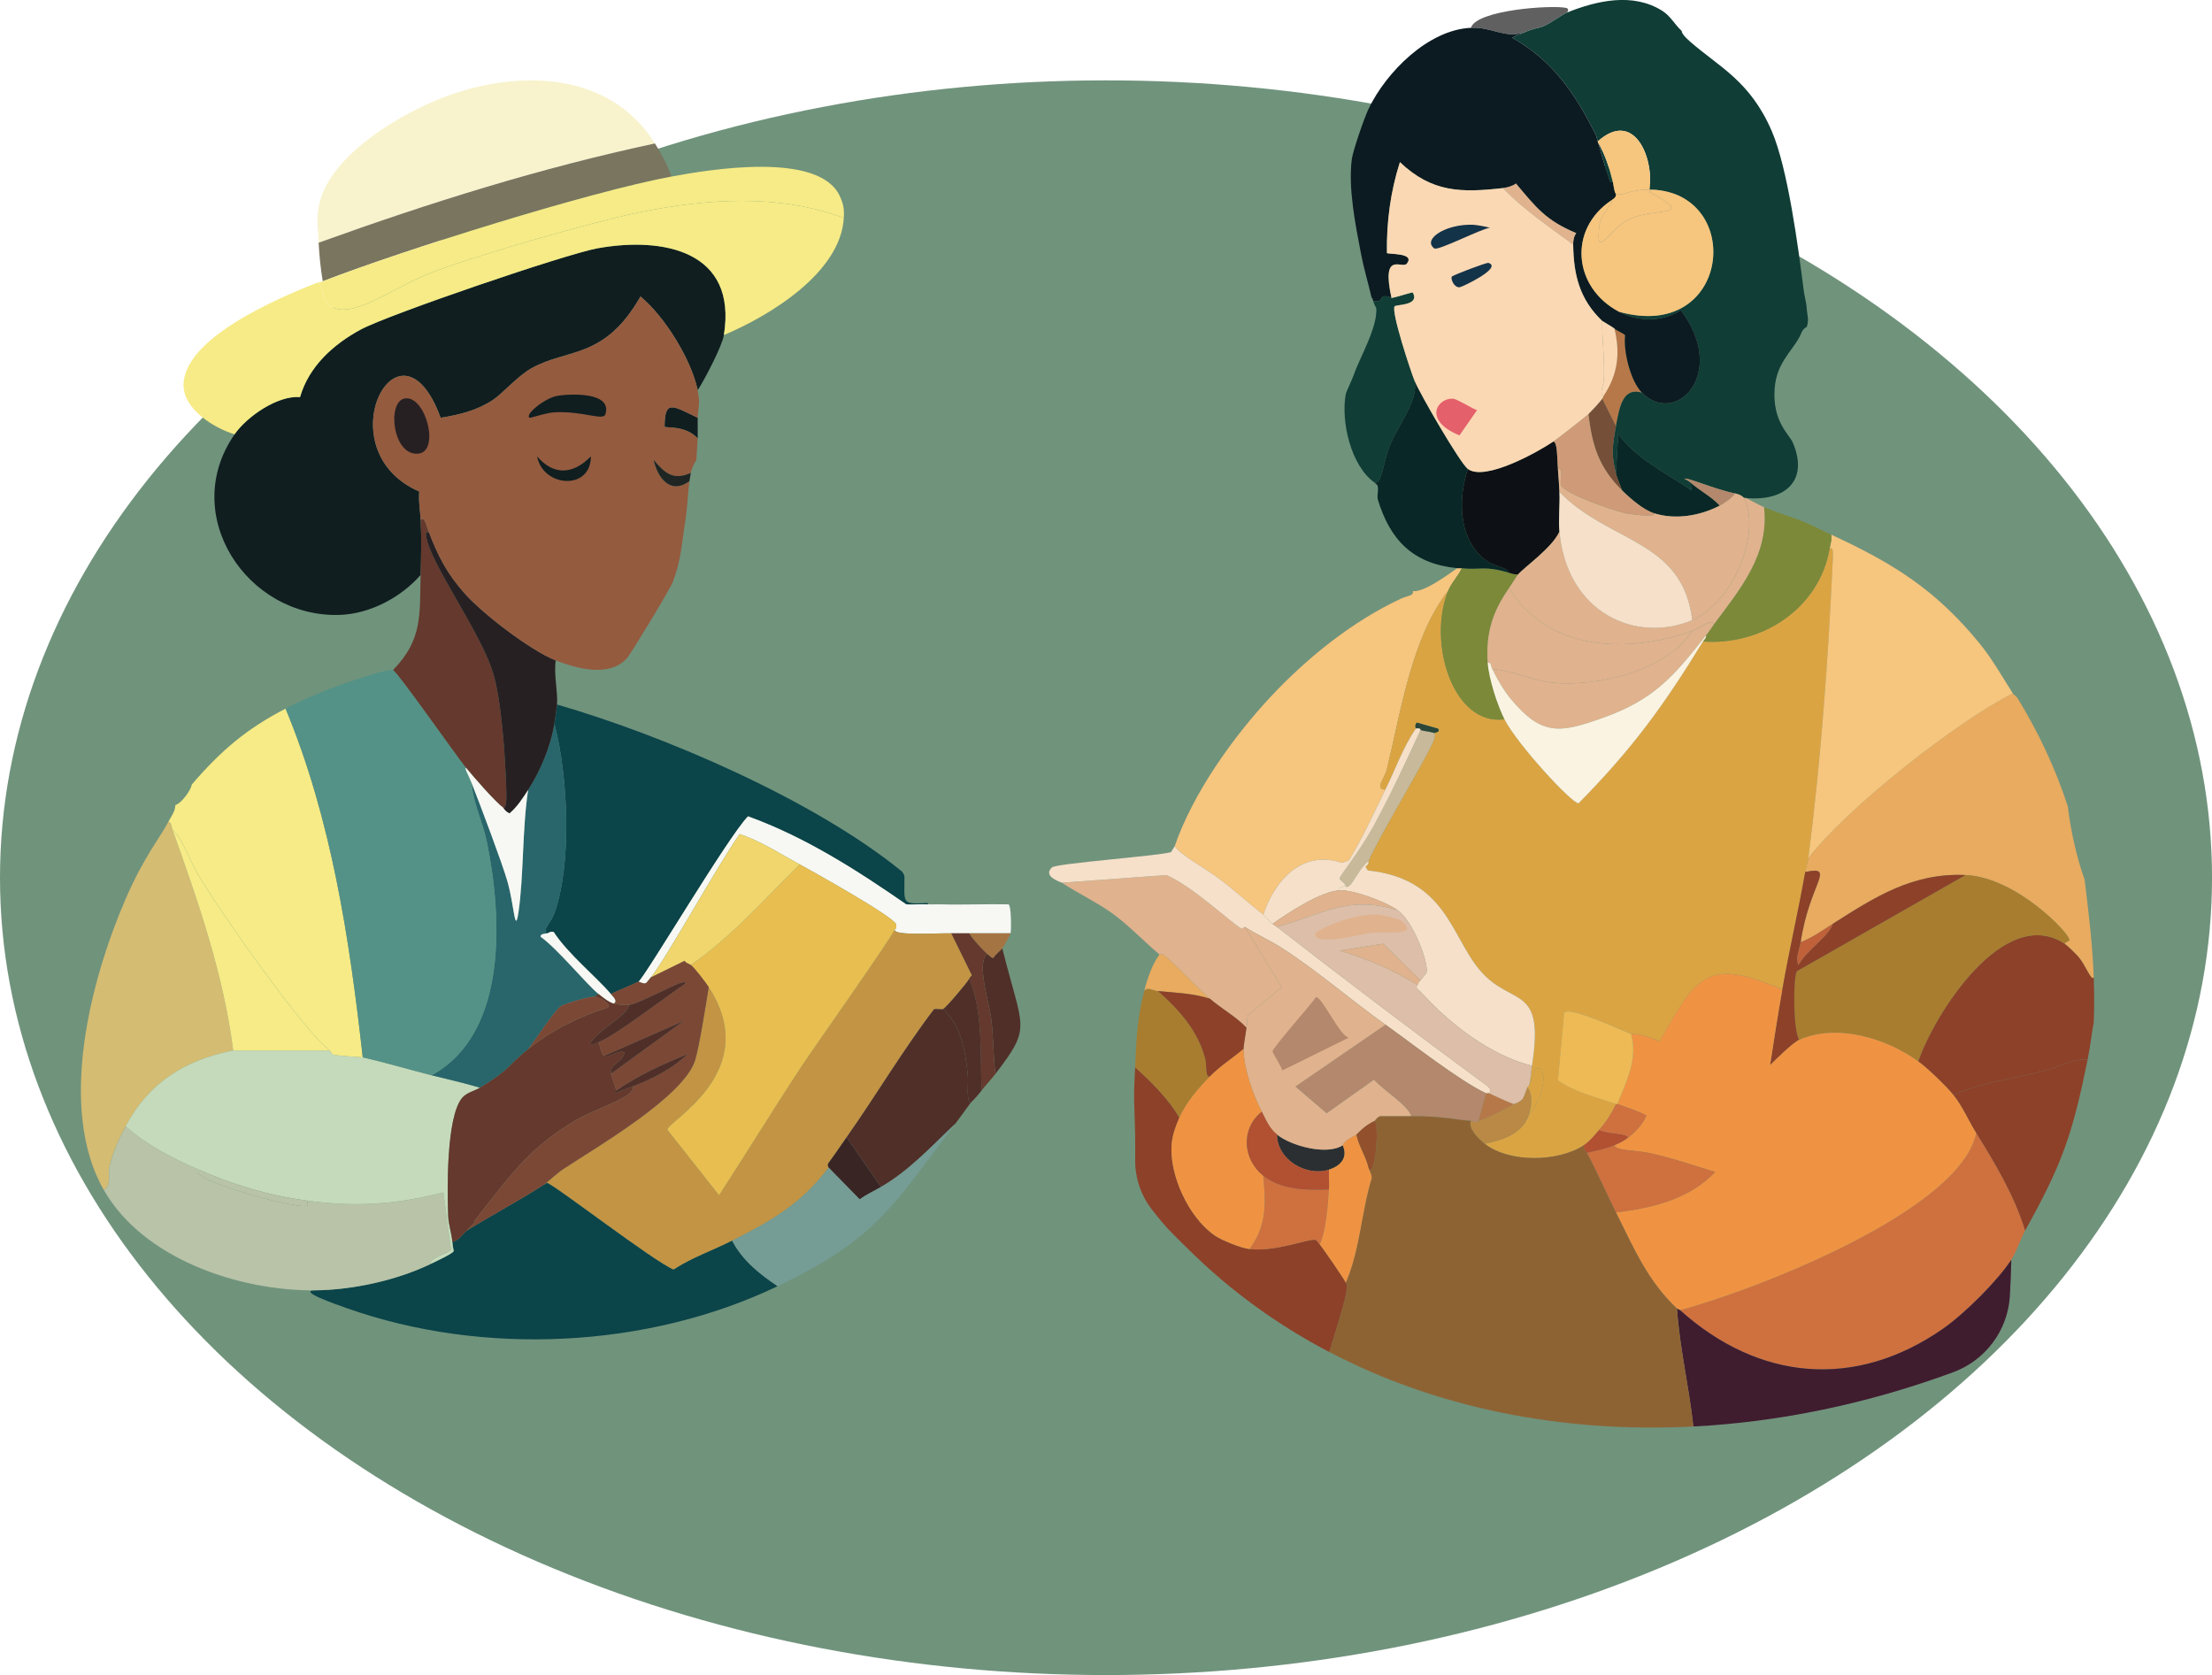 <?xml version="1.0" encoding="UTF-8"?>
<svg id="Layer_1" data-name="Layer 1" xmlns="http://www.w3.org/2000/svg" viewBox="0 0 856.93 648.89">
  <defs>
    <style>
      .cls-1 {
        fill: #79755f;
      }

      .cls-1, .cls-2, .cls-3, .cls-4, .cls-5, .cls-6, .cls-7, .cls-8, .cls-9, .cls-10, .cls-11, .cls-12, .cls-13, .cls-14, .cls-15, .cls-16, .cls-17, .cls-18, .cls-19, .cls-20, .cls-21, .cls-22, .cls-23, .cls-24, .cls-25, .cls-26, .cls-27, .cls-28, .cls-29, .cls-30, .cls-31, .cls-32, .cls-33, .cls-34, .cls-35, .cls-36, .cls-37, .cls-38, .cls-39, .cls-40, .cls-41, .cls-42, .cls-43, .cls-44, .cls-45, .cls-46, .cls-47, .cls-48, .cls-49, .cls-50, .cls-51, .cls-52, .cls-53, .cls-54, .cls-55, .cls-56, .cls-57, .cls-58 {
        stroke-width: 0px;
      }

      .cls-2 {
        fill: #7c4836;
      }

      .cls-3 {
        fill: #a87d2f;
      }

      .cls-4 {
        fill: #606060;
      }

      .cls-5 {
        fill: #ddbea8;
      }

      .cls-6 {
        fill: #764f38;
      }

      .cls-7 {
        fill: #b3886c;
      }

      .cls-8 {
        fill: #f6c57e;
      }

      .cls-9 {
        fill: #fbd8b4;
      }

      .cls-10 {
        fill: #3a2525;
      }

      .cls-11 {
        fill: #c8b99a;
      }

      .cls-12 {
        fill: #0c1b21;
      }

      .cls-13 {
        fill: #0d1115;
      }

      .cls-14 {
        fill: #262023;
      }

      .cls-15 {
        fill: #549287;
      }

      .cls-16 {
        fill: #e8ab5f;
      }

      .cls-17 {
        fill: #8d4129;
      }

      .cls-18 {
        fill: #7c8938;
      }

      .cls-19 {
        fill: #1f2522;
      }

      .cls-20 {
        fill: #ef9342;
      }

      .cls-21 {
        fill: #f6e0c9;
      }

      .cls-22 {
        fill: #fbf3e1;
      }

      .cls-23 {
        fill: #b77849;
      }

      .cls-24 {
        fill: #f7f8f4;
      }

      .cls-25 {
        fill: #f6eb86;
      }

      .cls-26 {
        fill: #a57443;
      }

      .cls-27 {
        fill: #e4606b;
      }

      .cls-28 {
        fill: #b25032;
      }

      .cls-29 {
        fill: #e0b28e;
      }

      .cls-30 {
        fill: #2c4739;
      }

      .cls-31 {
        fill: #2b2f32;
      }

      .cls-32 {
        fill: #103d36;
      }

      .cls-33 {
        fill: #c29444;
      }

      .cls-34 {
        fill: #c5dabb;
      }

      .cls-35 {
        fill: #c0613a;
      }

      .cls-36 {
        fill: #e8be50;
      }

      .cls-37 {
        fill: #92502c;
      }

      .cls-38 {
        fill: #d4bc72;
      }

      .cls-39 {
        fill: #101e20;
      }

      .cls-40 {
        fill: #401c2f;
      }

      .cls-41 {
        fill: #b98945;
      }

      .cls-42 {
        fill: #cf703f;
      }

      .cls-43 {
        fill: #8e6334;
      }

      .cls-44 {
        fill: #f8f3cd;
      }

      .cls-45 {
        fill: #70937c;
      }

      .cls-46 {
        fill: #f0d66d;
      }

      .cls-47 {
        fill: #082726;
      }

      .cls-48 {
        fill: #65392d;
      }

      .cls-49 {
        fill: #759c95;
      }

      .cls-50 {
        fill: #b8c3a8;
      }

      .cls-51 {
        fill: #28666c;
      }

      .cls-52 {
        fill: #502f29;
      }

      .cls-53 {
        fill: #0b4449;
      }

      .cls-54 {
        fill: #dba443;
      }

      .cls-55 {
        fill: #edba55;
      }

      .cls-56 {
        fill: #cf9a77;
      }

      .cls-57 {
        fill: #945b3f;
      }

      .cls-58 {
        fill: #133348;
      }
    </style>
  </defs>
  <ellipse class="cls-45" cx="428.47" cy="340.01" rx="428.47" ry="308.88"/>
  <g>
    <g>
      <path class="cls-24" d="m359.46,350.33c1.59.08,3.21-.04,4.81,0,8.8.25,17.63-.18,26.43,0,1.11.49,1.07,9.83.8,11.21h-16.02c-2.31,0-4.63,0-6.94,0-7.84-.03-23,.99-21.89-1.6.03-.09.79.26.53-1.87-.87-2.94-32.51-20.59-37.38-23.23-7.64-4.15-14.91-8.94-23.23-11.75-8.21,11.46-28.84,48.86-34.44,55.53-2.16,2.57-1.57,2.93-4.81,1.6,2.93-2.49,34.87-56.49,42.45-64.08,22.13,8.01,42.14,20.82,61.41,34.17,2.75.1,5.53-.14,8.28,0Z"/>
      <path class="cls-26" d="m391.5,361.55c-.1.51-2.91,5.51-3.2,5.87-.65.8-2.64,2.31-3.47,3.74-.61.09-1.82-1.17-2.4-1.6-.75-.56-6.33-6.46-6.94-8.01h16.02Z"/>
      <path class="cls-33" d="m368.54,361.55q4,8.14,8.01,16.29c-.46.41-.8.75-1.07,1.33-.58,1.26-8.95,11.18-10.15,11.75-.39.19-2.22-.12-3.47,0-11.99,15.72-22.39,33.29-33.91,49.66-2.33,3.31-4.52,6.62-6.94,9.88-.72.97.06,1.79,0,1.87-10.69,14.13-22.07,20.51-37.38,28.3-7.51,3.82-15.6,6.57-22.69,11.21-7.5-3-46.24-32.92-49.13-33.64-.11-.03-.39.65-.8.53.39-.25,5.06-4.46,7.21-5.87,12.75-8.42,46.37-27.88,50.99-41.92,1.56-4.75,4.31-22.06,5.34-28.57,21.29,32.84-16.13,52.04-16.02,55.27q10.01,12.68,20.02,25.36c10.9-16.73,21.3-33.81,32.31-50.46,4.74-7.17,34.77-49.58,35.78-52.6-1.11,2.6,14.05,1.57,21.89,1.6Z"/>
      <g>
        <path class="cls-52" d="m385.63,416.01c-.87-6.99-.73-14.1-1.6-21.09-.86-6.87-5.87-21.85-1.6-25.36.58.44,1.79,1.69,2.4,1.6.83-1.43,2.82-2.93,3.47-3.74,8.03,31.95,11.5,30.03-2.67,48.59Z"/>
        <path class="cls-48" d="m375.48,361.55c.61,1.55,6.19,7.45,6.94,8.01-4.27,3.51.74,18.49,1.6,25.36.87,7,.73,14.1,1.6,21.09-1.7,2.23-3.65,4.21-5.34,6.41-.66-14.43.73-29.72-4.81-43.25.27-.58.6-.93,1.07-1.33q-4-8.14-8.01-16.29c2.31,0,4.63,0,6.94,0Z"/>
        <path class="cls-52" d="m380.29,422.42c-2.2,2.87-4.08,4.55-4.27,4.81-1.84-1.54-.77-7.31-1.07-10.41-.89-9.2-2.48-19.42-9.61-25.9,1.2-.57,9.57-10.49,10.15-11.75,5.54,13.53,4.14,28.82,4.81,43.25Z"/>
        <g>
          <path class="cls-52" d="m365.34,390.92c7.13,6.48,8.73,16.69,9.61,25.9.3,3.1-.77,8.87,1.07,10.41-2,2.64-3.87,5.39-5.87,8.01-9.22,8.75-17.72,18.11-28.83,24.56l-13.35-19.22c11.52-16.37,21.92-33.94,33.91-49.66,1.25-.12,3.08.19,3.47,0Z"/>
          <path class="cls-10" d="m341.31,459.8c-2.76,1.6-5.68,2.94-8.28,4.81l-12.01-12.28c.06-.07-.72-.9,0-1.87,2.42-3.26,4.61-6.57,6.94-9.88l13.35,19.22Z"/>
        </g>
      </g>
      <path class="cls-36" d="m346.65,359.95c-1.01,3.02-31.04,45.43-35.78,52.6-11.01,16.65-21.41,33.73-32.31,50.46q-10.01-12.68-20.02-25.36c-.11-3.23,37.31-22.43,16.02-55.27-1.11-1.72-5.61-7.64-6.94-8.54,15.89-10.97,28.52-25.55,42.18-38.98,4.87,2.64,36.51,20.29,37.38,23.23.26,2.12-.5,1.78-.53,1.87Z"/>
      <path class="cls-46" d="m309.8,334.85c-13.67,13.43-26.3,28.01-42.18,38.98-.8-.54-1.84-.68-2.4-1.6l-13.08,6.41c5.6-6.67,26.23-44.07,34.44-55.53,8.31,2.81,15.59,7.6,23.23,11.75Z"/>
    </g>
    <path class="cls-53" d="m283.64,480.62c3.95,7.63,10.66,12.95,17.62,17.62-50.3,24.12-114.14,27.19-166.87,8.54-4.66-1.65-18.88-6.59-12.55-6.94,14.57-.11,31.68-3.81,44.85-10.15,1.55-.74,8.82-4.09,9.08-5.07-.25-1.19-.46-2.23-.53-3.47,2.51-.69,3.64-2.61,5.34-4.27,9.96-6.23,20.61-11.76,30.44-18.16.41.12.69-.56.8-.53,2.89.72,41.62,30.64,49.13,33.64,7.09-4.65,15.19-7.4,22.69-11.21Z"/>
    <path class="cls-38" d="m66.84,321.5c9.98,27.97,19.7,55.77,23.5,85.44-18.73,3.78-32.54,12.29-41.65,29.37-2.77,5.2-5.22,10.45-6.41,16.29-.4,1.97.92,7.33-2.14,8.28-17.89-31.52-5.17-81.03,8.54-112.67,7.17-16.54,12.94-23.04,16.55-29.9,1.14.23,1.02,1.56,1.6,3.2Z"/>
    <path class="cls-49" d="m370.14,435.24c-24.43,31.93-30.02,44.37-68.88,63.01-6.96-4.67-13.67-9.99-17.62-17.62,15.31-7.79,26.69-14.17,37.38-28.3l12.01,12.28c2.6-1.87,5.52-3.21,8.28-4.81,11.11-6.45,19.61-15.82,28.83-24.56Z"/>
    <path class="cls-53" d="m349.32,337.52c1.16,1.29,1.01,2.03,1.07,2.14.02,10.46-1.31,10.64,9.08,10.15v.53c-2.75-.14-5.53.1-8.28,0-19.27-13.35-39.28-26.16-61.41-34.17-7.58,7.59-39.52,61.59-42.45,64.08-.45.38-8.73,3.81-10.68,4.81-5.61-6.63-16.57-15.44-22.16-24.03-1.47-.27-1.91.42-2.4.53-2.4-.97,1.41-4.25,2.67-7.74,6.92-19.19,5.34-53.47,0-73.42.28-1.85,1.01-6.35,1.07-7.48,42.06,12.22,99.64,37.05,133.49,64.61Z"/>
    <path class="cls-39" d="m280.44,129.8c-.68,4.21-7.29,16.94-10.15,21.36-2.37-11.68-12.75-28.57-22.16-36.31-13.98,24.48-28.11,19.96-42.18,27.77-5.23,2.9-11.45,9.97-14.95,12.28-6.25,4.13-12.99,5.76-20.29,6.94-15.97-43.63-45.35,12.44-8.28,28.57-.36,3.68.34,7.3.53,10.95.38,7.04.2,14.3,0,21.36-7.67,8.75-19.69,15.14-31.5,15.49-35.91,1.05-62.17-38.93-40.58-69.95,4.79-6.88,16.69-15.14,25.36-14.42,3.44-11.92,12.92-20.46,23.5-26.16,10.71-5.78,79.62-29.32,91.84-31.5,25.32-4.52,54.15.98,48.86,33.64Z"/>
    <g>
      <g>
        <path class="cls-44" d="m253.74,55.58c-44.36,9.45-87.66,23.07-130.29,38.45-.26-4.82-.89-9.04,0-13.88,3.48-18.89,28.81-34.2,45.12-41.12,28.75-12.2,66.87-12.79,85.17,16.55Z"/>
        <path class="cls-1" d="m260.14,68.39c-31.81,5.9-103.86,28.47-135.1,40.58-.85-4.97-1.33-9.92-1.6-14.95,42.63-15.38,85.93-28.99,130.29-38.45,2.6,4.16,4.76,8.19,6.41,12.82Z"/>
      </g>
      <g>
        <path class="cls-25" d="m325.29,75.87c1.47,3.11,1.8,5.09,1.6,8.54-25.46-9.43-53.14-7.46-79.3-2.14-17.55,3.57-65.91,17.37-82.23,24.03-13.73,5.6-29.24,17.67-37.38,12.28-4.04-2.67-2.24-8.23-5.07-9.08.1-.04.7.02,2.14-.53,31.24-12.11,103.29-34.68,135.1-40.58,14.92-2.77,57-9.78,65.15,7.48Z"/>
        <path class="cls-25" d="m326.89,84.41c-1.22,21.34-28.88,37.99-46.46,45.39,5.29-32.66-23.54-38.16-48.86-33.64-12.22,2.18-81.13,25.72-91.84,31.5-10.57,5.71-20.05,14.25-23.5,26.16-8.68-.72-20.57,7.53-25.36,14.42-7.85-2.35-19.53-9.57-19.76-18.69-.47-18.57,37.3-34.33,51.8-40.05,2.83.84,1.04,6.4,5.07,9.08,8.14,5.39,23.65-6.68,37.38-12.28,16.32-6.66,64.68-20.46,82.23-24.03,26.16-5.32,53.83-7.3,79.3,2.14Z"/>
      </g>
    </g>
    <g>
      <path class="cls-50" d="m76.46,452.86c-.14,1.09-.01,1.44.8,2.14,5.61,4.78,39.8,13.78,41.92,12.01.1-.08-.06-1.15,0-1.87,18.99,2.53,34.03,1.48,52.6-3.2q1.47,11.08,2.94,22.16c-.38,1.34-8.11,2.93-8.01,5.61-13.18,6.33-30.28,10.04-44.85,10.15-29.26.22-66.49-12.19-81.7-38.98,3.06-.95,1.73-6.31,2.14-8.28,1.19-5.83,3.63-11.09,6.41-16.29,8.82,7.65,17.35,11.94,27.77,16.55Z"/>
      <path class="cls-34" d="m127.72,406.94c.08.06.73,1.27,1.33,1.6,2.39.57,10.92.94,11.48,1.07,8.92,2.02,17.82,4.7,26.7,6.94,6.23,1.57,12.53,2.95,18.69,4.81-2.15,1.32-5.19,1.86-6.94,4-6.14,7.52-5.75,35.95-5.34,45.92.13,3.13,1.41,6.81,1.6,9.88.08,1.24.28,2.28.53,3.47-.26.99-7.53,4.33-9.08,5.07-.1-2.68,7.63-4.26,8.01-5.61q-1.47-11.08-2.94-22.16c-18.57,4.68-33.6,5.74-52.6,3.2-15.03-2-28.91-6.16-42.72-12.28-10.41-4.62-18.94-8.9-27.77-16.55,9.11-17.07,22.92-25.59,41.65-29.37h37.38Z"/>
      <path class="cls-50" d="m119.17,465.14c-.06.72.1,1.78,0,1.87-2.12,1.77-36.31-7.23-41.92-12.01-.81-.69-.94-1.04-.8-2.14,13.81,6.12,27.68,10.28,42.72,12.28Z"/>
    </g>
    <path class="cls-25" d="m110.63,274.51c17.8,42.83,24.79,89.28,29.9,135.1-.56-.13-9.09-.5-11.48-1.07-.61-.33-1.25-1.54-1.33-1.6-10.06-7.44-43.81-55.66-51.26-68.62-2.88-5.01-6.42-14.65-9.61-16.82-.59-1.64-.46-2.97-1.6-3.2,1.05-1.99,2.67-4.05,2.67-6.41,2.43-.72,5.98-5.71,6.41-8.01,11.09-12.92,21.12-21.55,36.31-29.37Z"/>
    <path class="cls-25" d="m127.72,406.94h-37.38c-3.8-29.67-13.52-57.47-23.5-85.44,3.19,2.17,6.73,11.81,9.61,16.82,7.45,12.96,41.21,61.18,51.26,68.62Z"/>
    <path class="cls-51" d="m212.09,361.55c-.65.15-2.86.09-2.67,1.33,6.54,4.61,18.06,18.73,22.43,22.16l-1.6,1.07c-2.04-.13-11.45,2.63-13.08,3.74-2.34,1.58-9.88,13.2-12.55,16.55-8.7,6.98-6.21,7.33-18.69,14.95-6.16-1.85-12.46-3.23-18.69-4.81,29.81-16.32,27.25-61.9,21.36-90.51-1.56-7.56-5.4-15.07-5.87-22.69,3.37,8.58,11.81,30.91,13.88,38.18,2.63,9.24,2.89,21.05,4.27,11.75,2.03-13.72,1.44-32.79,3.74-47.26,4.7-7.18,8.87-17.15,10.15-25.63,5.34,19.95,6.92,54.24,0,73.42-1.26,3.49-5.07,6.77-2.67,7.74Z"/>
    <path class="cls-24" d="m236.65,385.04c1.02,1.21,2.87,2.84,1.07,3.74-2-.58-4.19-2.42-5.87-3.74-4.36-3.43-15.89-17.55-22.43-22.16-.19-1.24,2.02-1.19,2.67-1.33.49-.11.93-.81,2.4-.53,5.59,8.59,16.55,17.4,22.16,24.03Z"/>
    <path class="cls-15" d="m152.28,259.56c2.06,1.16,24.31,33.02,28.3,37.91-.84-.07.99,2.97,2.14,5.87.47,7.62,4.32,15.13,5.87,22.69,5.89,28.61,8.45,74.19-21.36,90.51-8.88-2.24-17.78-4.92-26.7-6.94-5.11-45.82-12.1-92.26-29.9-135.1,7.77-4,15.76-7.35,24.03-10.15,4.84-1.64,14.15-4.92,17.62-4.81Z"/>
    <g>
      <path class="cls-48" d="m166.16,206.16c-1.2-.18-1.17.35-1.07,1.33,1.12,10.32,21.57,37.73,26.16,53.93,3.05,10.75,4.37,30.58,4.81,42.18.15,4.07.44,9.54-1.07,9.34-3.37-2.57-11.32-11.69-14.42-15.49-3.99-4.9-26.24-36.75-28.3-37.91,11.64-11.86,10.25-21.72,10.68-36.84.2-7.06.38-14.31,0-21.36,1.58-1.37,2.09,1.93,3.2,4.81Z"/>
      <path class="cls-14" d="m166.16,206.16c3.67,9.53,7.01,16,13.88,23.76,6.96,7.86,25.65,22.17,35.24,25.9-.78,5.55.82,11.64.53,17.09-.06,1.13-.79,5.63-1.07,7.48-1.28,8.48-5.45,18.45-10.15,25.63-2.15,3.28-4.19,6.49-7.21,9.08-1.87-.88-2.28-2.04-2.4-2.14,1.51.2,1.22-5.27,1.07-9.34-.43-11.61-1.76-31.44-4.81-42.18-4.59-16.2-25.04-43.61-26.16-53.93-.11-.98-.13-1.51,1.07-1.33Z"/>
      <g>
        <path class="cls-39" d="m270.29,161.84c-.04,2.67.03,5.34,0,8.01-4.66-5.17-12.41-3.97-12.82-4.54-.01-10.89,3.35-7.95,12.82-3.47Z"/>
        <g>
          <path class="cls-57" d="m270.29,151.16c.29,1.44.41,2.81.53,4.27.08.93-.52,5.12-.53,6.41-9.46-4.47-12.83-7.42-12.82,3.47.4.57,8.15-.63,12.82,4.54q-.27,4.14-.53,8.28c-.75,1.24-1.98,3.76-2.14,5.07-6.79,3.04-10.08.15-14.42-5.07,1.6,7.27,6.64,13.56,13.88,8.28-.65,5.06-.79,10.47-1.6,15.49-1.38,8.49-1.56,15.06-4.81,23.5-1.18,3.06-16.19,27.71-17.62,29.37-6.66,7.75-19.28,4.36-27.77,1.07-9.6-3.73-28.28-18.04-35.24-25.9-6.87-7.76-10.21-14.24-13.88-23.76-1.11-2.88-1.62-6.18-3.2-4.81-.2-3.65-.89-7.26-.53-10.95-37.07-16.12-7.69-72.2,8.28-28.57,7.3-1.19,14.04-2.81,20.29-6.94,3.5-2.31,9.72-9.38,14.95-12.28,14.08-7.81,28.2-3.29,42.18-27.77,9.41,7.74,19.79,24.63,22.16,36.31Z"/>
          <path class="cls-19" d="m267.62,183.2c-.13,1.11-.4,2.17-.53,3.2-7.25,5.29-12.28-1-13.88-8.28,4.33,5.22,7.63,8.11,14.42,5.07Z"/>
          <path class="cls-14" d="m156.82,154.36c8.03-1.34,13.76,20.38,5.34,21.36-10.09,1.17-12.4-20.18-5.34-21.36Z"/>
          <path class="cls-39" d="m216.09,153.3c4.97-.77,21.26-1.53,18.42,7.21-.84,2.58-8.54-1.31-19.49-.8-2.95.14-6.7,1.4-9.61,2.14-2.84-.62,5.45-7.73,10.68-8.54Z"/>
          <path class="cls-39" d="m208.08,176.79c6.56,7.67,14.08,6.9,20.83,0,0,13.39-18.61,12.01-20.83,0Z"/>
        </g>
      </g>
      <g>
        <path class="cls-48" d="m237.72,388.78c1.17.34,4.64.69,5.87.53-.03,3.72-10.07,8.22-14.95,14.68.7,1.21,2.05.15,3.2-.27.7,1.44,1.02,4.61,2.14,5.34,1.8,1.18,5.73-2.76,8.01-1.33-.91,4.02-5.81,4.4-5.34,8.28.04.34,1.83,5.51,2.14,6.41.02.05-1.11.08-.27,1.07,2.14-1.04,4.45-1.83,6.67-2.67,1.47,3.94-14.02,8.4-21.63,12.82-19.23,11.15-26.56,22.72-39.78,39.25-.19.23,1.99-1.09-3.2,4-1.7,1.66-2.83,3.58-5.34,4.27-.19-3.07-1.47-6.75-1.6-9.88-.41-9.97-.8-38.41,5.34-45.92,1.75-2.15,4.79-2.69,6.94-4,12.48-7.63,9.98-7.97,18.69-14.95,9.11-7.3,19.51-12.54,30.7-16.02,1.99-.84-2.35-4.1-5.07-4.27l1.6-1.07c1.68,1.32,3.87,3.16,5.87,3.74Z"/>
        <path class="cls-2" d="m267.62,373.83c1.33.9,5.83,6.82,6.94,8.54-1.03,6.51-3.78,23.81-5.34,28.57-4.62,14.04-38.24,33.5-50.99,41.92-2.15,1.42-6.82,5.62-7.21,5.87-9.83,6.39-20.48,11.93-30.44,18.16,5.2-5.09,3.02-3.77,3.2-4,13.22-16.52,20.55-28.1,39.78-39.25,7.61-4.41,23.1-8.88,21.63-12.82,7.81-2.94,15.26-6.85,21.36-12.55-9.23,3.71-19.29,8.25-27.77,14.15-.31-.89-2.1-6.07-2.14-6.41q14.15-10.28,28.3-20.56-15.49,6.81-30.97,13.62c-1.11-.73-1.44-3.9-2.14-5.34,5.94-2.14,26.46-17.85,33.64-22.69.31-1.01-1.42-.39-1.87-.27-3.07.86-16.19,8.06-20.02,8.54-1.23.15-4.7-.19-5.87-.53,1.81-.9-.04-2.53-1.07-3.74,1.95-1,10.23-4.43,10.68-4.81,3.23,1.33,2.65.97,4.81-1.6l13.08-6.41c.56.92,1.6,1.06,2.4,1.6Z"/>
        <path class="cls-2" d="m230.24,386.11c2.72.17,7.06,3.44,5.07,4.27-11.19,3.47-21.6,8.72-30.7,16.02,2.67-3.35,10.21-14.97,12.55-16.55,1.64-1.11,11.04-3.86,13.08-3.74Z"/>
        <path class="cls-52" d="m231.84,403.73c-1.16.42-2.51,1.48-3.2.27,4.89-6.47,14.92-10.96,14.95-14.68,3.83-.48,16.95-7.69,20.02-8.54.45-.13,2.17-.74,1.87.27-7.18,4.84-27.7,20.55-33.64,22.69Z"/>
        <path class="cls-52" d="m236.65,416.01c-.47-3.88,4.43-4.25,5.34-8.28-2.28-1.43-6.21,2.51-8.01,1.33q15.49-6.81,30.97-13.62-14.15,10.28-28.3,20.56Z"/>
        <path class="cls-52" d="m245.19,420.82c-2.22.84-4.54,1.63-6.67,2.67-.84-.99.29-1.02.27-1.07,8.48-5.9,18.54-10.44,27.77-14.15-6.1,5.7-13.54,9.6-21.36,12.55Z"/>
      </g>
    </g>
    <path class="cls-24" d="m195,312.96c.13.1.54,1.26,2.4,2.14,3.02-2.59,5.06-5.79,7.21-9.08-2.29,14.47-1.71,33.54-3.74,47.26-1.38,9.3-1.64-2.51-4.27-11.75-2.07-7.27-10.51-29.6-13.88-38.18-1.14-2.9-2.97-5.95-2.14-5.87,3.1,3.8,11.05,12.92,14.42,15.49Z"/>
  </g>
  <g>
    <g>
      <path class="cls-11" d="m550.32,282.8c-5.6,12.19-11.34,24.59-17.74,36.37-6.49,11.94-13.7,20.03-13.6,21.29.03.35,2.03,1.57,2.37,2.66.08-.03,0,1.25,1.77-.3,1.22-1.07,4.5-7.68,7.1-9.17,2.97-7.68,20.61-36.66,24.84-45.83,1.54-3.35.54-3.66.59-3.84-1.65-.62-3.79-.7-5.32-1.18Z"/>
      <path class="cls-30" d="m548.54,282.21c2.02-.28,1.68.56,1.77.59,1.54.48,3.68.56,5.32,1.18.03-.11,2.66-.17,1.48-1.77q-4.14-1.18-8.28-2.37c-1.3,1.69-.17,2.19-.3,2.37Z"/>
    </g>
    <path class="cls-4" d="m569.83,10.77c8.31-.39,12.86,4.22,20.7,1.77,3.28-1.49,6.24-1.84,7.39-2.37,3.48-1.57,7.09-4.49,9.17-5.32.55-.66.6-1.56-.3-1.77-5.11-1.23-34.8.66-36.96,7.69Z"/>
    <path class="cls-3" d="m443.28,383.92c-.73,2.8-1.31,5.42-1.77,8.28-1.25,7.7-1.36,13.69-1.77,21.29,6.4,5.8,12.72,12.01,17.15,19.52,2.55-5.83,7.41-11.48,11.83-15.97-1.82.49-1.15-4.28-1.77-6.8-2.68-10.77-10.22-19.18-18.33-26.32-1.8-.17-4.35-1.85-5.32,0Z"/>
    <path class="cls-17" d="m743.1,411.13c3.5,2.54,10.93,9.68,13.6,13.01,11.31-4.92,23.87-6.38,35.78-9.46,4.65-1.2,11.12-4.86,16.26-4.14,1.23-6.03,1.72-11.65,2.37-14.19.26-5.92.22-11.83,0-17.74-.94,1.59-3.13-4.79-5.91-7.98-1.04-1.19-4.24-4.31-5.32-5.03-23.44-15.43-50.35,26.95-56.77,45.54Z"/>
    <path class="cls-17" d="m756.7,424.14c3.58,4.46,5.91,9.99,8.87,14.78,7.42,12.01,14.77,24.23,18.92,37.85,14.45-25.88,18.35-37.25,24.25-66.23-5.14-.72-11.61,2.94-16.26,4.14-11.91,3.08-24.47,4.54-35.78,9.46Z"/>
    <path class="cls-8" d="m564.51,220.12c-4.14,2.88-12.88,9.36-17.15,8.87.33,1.95-2.11,1.73-4.73,2.96-18.74,8.76-36.16,22.79-50.27,37.85-14.67,15.67-30.31,37.64-37.26,57.95,1.66,3.11,11.23,8.25,16.85,12.42,6.01,4.46,11.56,9.59,17.45,14.19,4.49-13.67,15.33-25.23,30.46-20.11l2.66-.89c5.42-8.84,9.62-18.23,14.19-27.5-4.35-.19-.42-3.84.59-7.98,5.42-22.22,9.54-50.81,23.65-68.89,1.31-3.26,3.89-5.71,5.32-8.87-.58-.06-1.19.06-1.77,0Z"/>
    <path class="cls-16" d="m449.2,369.73c-2.6,3.6-4.04,7.63-5.32,11.83-.26.84-.38,1.56-.59,2.37.97-1.85,3.52-.17,5.32,0,6.82.65,13.48.86,20.11,2.96-6.18-5.36-11.72-11.91-18.04-17.15-.21-.18-1.29.15-1.48,0Z"/>
    <path class="cls-16" d="m700.53,332.47l-1.18,5.32c12.15-2.5,1.67,4.16-1.77,27.2,4.45-1.7,8.43-4.56,12.42-7.1,16.23-10.34,30.95-19.87,51.45-18.92,19.77.92,40.33,22.69,40.21,25.13-.03.65-1.74.75-1.77,1.48,1.09.72,4.28,3.83,5.32,5.03,2.78,3.2,4.97,9.57,5.91,7.98-.48-12.69-1.99-25.26-3.55-37.85-3.03-8.49-5.38-18.88-6.51-28.39-4.79-14.78-11.41-28.74-19.52-41.99-.42-.68-1.35-1.11-1.77-1.77-22.01,11.12-64.38,44.47-79.24,63.87Z"/>
    <path class="cls-23" d="m621.28,153.29c-.17.26-.42.94-.59,1.18l5.32,10.64c1.44-8.01,2.82-15.14,10.05-13.01-4.36-4.42-7.22-15.93-6.51-22.18-.26-.69-2.64-1.43-4.14-2.66,2.33,9.63,1.31,17.78-4.14,26.02Z"/>
    <path class="cls-3" d="m761.44,338.98q-32.67,18.63-65.35,37.26c-1.42,2.46-1.5,22.47.89,26.61,14.52-6.53,33.81-.68,46.13,8.28,6.42-18.58,33.33-60.97,56.77-45.54.03-.73,1.74-.82,1.77-1.48.12-2.44-20.45-24.22-40.21-25.13Z"/>
    <path class="cls-54" d="m708.8,212.43c-3.91,23.23-26.21,37.76-49.08,36.07-15.28,24.94-27.43,41.65-48.2,62.68-2.69,0-23.83-22.92-28.68-32.53-20.12,2.6-29.83-29.91-21.88-49.67-14.11,18.08-18.23,46.67-23.65,68.89-1.01,4.15-4.94,7.79-.59,7.98,3.92-7.93,6.84-16.46,11.83-23.65.12-.18-1.01-.68.3-2.37q4.14,1.18,8.28,2.37c1.18,1.6-1.45,1.66-1.48,1.77-.05.19.95.49-.59,3.84-4.23,9.17-21.87,38.16-24.84,45.83-.08.22.29,1-1.18,2.07l.89,1.48c30.34,3.19,32.19,25.53,43.47,38.73,12.28,14.38,25.21,4.81,20.11,36.96-.4,2.53-.41,5.17-1.18,7.69,1.61-3.01,2.33-6.39,2.66-6.51,4.81-1.66,3.55,10.82-2.66,17.74-2.5,7.46-10.31,9.86-17.15,11.24,9.37,7.43,28.38,7.21,38.44.59,2.21-1.45,4.2-3.91,5.91-5.91,2.62-3.06,4.86-6.36,6.51-10.05-7.62-2.74-15.73-4.37-22.47-9.17q1.18-13.01,2.37-26.02c1.33-3.37,22.75,6.95,26.02,7.98.55.17,4.16-.38,10.94,2.96,14.22-25.17,18.3-32.84,47.6-20.11,2.67-15.24,6.19-30.3,8.87-45.54l1.18-5.32c4.92-38.19,7.67-76.58,9.46-115.02.14-3.11.36-5.62-1.18-5.03Z"/>
    <path class="cls-18" d="m566.29,220.12c-1.43,3.17-4.01,5.61-5.32,8.87-7.95,19.77,1.76,52.27,21.88,49.67-2.79-5.53-6.09-15.78-6.51-21.88-.78-11.4,1.78-19.73,8.28-28.98.86-1.22,2.92-4.59,3.55-5.32-1.24.17-2.4-.25-3.55-.59-9.84-2.92-11.05-.99-18.33-1.77Z"/>
    <path class="cls-8" d="m709.4,207.11c.4,1.91-.29,3.55-.59,5.32,1.55-.59,1.33,1.92,1.18,5.03-1.79,38.44-4.54,76.83-9.46,115.02,14.86-19.4,57.23-52.74,79.24-63.87-4.2-6.62-8.02-13.42-13.01-19.52-17.03-20.78-33.5-30.95-57.36-41.99Z"/>
    <path class="cls-17" d="m699.34,337.8c-2.68,15.23-6.21,30.3-8.87,45.54-1.7,9.73-3.23,19.51-4.73,29.27,2.43-2.39,8.71-8.62,11.24-9.76-2.39-4.14-2.31-24.15-.89-26.61q32.67-18.63,65.35-37.26c-20.5-.95-35.22,8.59-51.45,18.92-1.51,4.89-9.8,9.8-13.31,15.97-1.15-3.12.45-5.94.89-8.87,3.44-23.05,13.93-29.7,1.77-27.2Z"/>
    <path class="cls-35" d="m697.57,365c-.44,2.93-2.04,5.75-.89,8.87,3.5-6.17,11.8-11.08,13.31-15.97-3.98,2.54-7.97,5.39-12.42,7.1Z"/>
    <g>
      <path class="cls-32" d="m607.09,4.86c-2.08.83-5.69,3.75-9.17,5.32-1.16.52-4.11.88-7.39,2.37-1.58.71-3.24,1.15-4.73,2.07,15.87,8.87,24.58,21.95,32.53,37.85,1.7,5.75,3.35,12.13,5.32,17.74.16.46.79.29,1.18.3-1.33-5.42-3.05-10.82-5.91-15.67,13.86-12.54,21.87,5.71,20.11,18.63.39,0,.79-.02,1.18,0,35.86,1.77,30.11,59.37-13.01,47.31,7.41,3.9,16.71,4.07,23.95-.59,18.42,24.5-1.95,45.24-15.08,31.93-7.24-2.13-8.61,5-10.05,13.01-1.3,7.22-1.94,10.86,0,18.33q.44-7.69.89-15.38c7.28,9.96,18.53,15.06,28.39,21.88l-.3-2.96c-.67-.59-1.56-1.09-2.37-1.48.31-.98,11.44,3.97,19.52,5.62,2.74.56,3.35,1.75,3.55,1.77.19.02.4-.02.59,0,14.88,1.44,24.57-6.37,18.33-21.29-1.43-3.42-8.12-8.25-7.1-21.29.74-9.49,6.3-13.85,9.46-19.52.82-1.46,1.13-3.39,2.96-4.14.97-2.97.15-4.44,0-7.1-.14-2.43-.88-4.7-1.18-7.1-2.09-16.55-6.19-47.46-12.42-61.8-8.45-19.46-20.41-24.73-31.64-34.59-3.69-3.24-3.06-3.96-3.25-4.14-2.64-2.42-4.29-5.71-7.39-7.69-11.42-7.28-25.47-3.99-36.96.59Z"/>
      <path class="cls-12" d="m569.83,10.77c-16.56.77-32.8,17.13-39.62,31.34-1.73,3.6-6.08,16.29-6.51,19.52-1.47,11.21,1.4,25.52,3.55,36.66,1.13,5.9,2.81,11.36,4.14,17.15.01.06.23-.48.59,1.18,3.45.7,3.14-1.64,3.84-1.77,2.1-.39,3.05.63,3.25.59-4.08-18.61,4.12-11.1,5.91-13.31,3.53-4.34-7.47-3.55-7.69-4.14-.19-11.91,1.38-23.85,5.03-35.19,12.48,11.85,23.84,11.85,39.92,10.05,1.47-.16,3.85-.8,5.03-1.77,7.92,9.41,11.53,14.26,23.36,19.22-.94,1.32-1.2,2.85-1.18,4.44.15,11.53,2.41,21.17,11.24,29.57.2.19,3.98,2.34,4.73,2.96,1.5,1.23,3.88,1.97,4.14,2.66-.72,6.25,2.15,17.76,6.51,22.18,13.13,13.31,33.5-7.44,15.08-31.93-7.24,4.66-16.54,4.49-23.95.59-17.66-9.3-19.92-31.81-2.96-43.17.76-.51,1.96-1.16,1.77-2.37-.83-1.44-.8-3.19-1.18-4.73-.39,0-1.02.17-1.18-.3-1.98-5.61-3.62-11.99-5.32-17.74-7.94-15.9-16.66-28.98-32.53-37.85,1.49-.92,3.15-1.36,4.73-2.07-7.84,2.45-12.39-2.16-20.7-1.77Z"/>
      <path class="cls-47" d="m626.01,183.45c.6,2.3,1.64,4.27,2.37,6.51,3.16,3.11,8.18,7.53,12.42,8.87,8.34,2.63,17.8.98,25.43-2.96-3.26-3.58-7.63-5.7-11.24-8.87l.3,2.96c-9.86-6.82-21.1-11.92-28.39-21.88q-.44,7.69-.89,15.38Z"/>
      <g>
        <path class="cls-8" d="m640.21,73.46l-1.18.89c18.44,10.06,2.41,5.94-7.39,10.35-8.33,3.74-13.5,16.5-12.12,3.25.57-5.51,5.8-8.81,4.73-10.35-16.96,11.36-14.71,33.87,2.96,43.17,43.12,12.06,48.87-45.54,13.01-47.31Z"/>
        <path class="cls-8" d="m624.83,70.5c.38,1.55.36,3.3,1.18,4.73,2.82.69,5.02-1.76,13.01-1.77,1.76-12.92-6.25-31.17-20.11-18.63,2.86,4.85,4.59,10.25,5.91,15.67Z"/>
        <path class="cls-8" d="m639.02,73.46c-7.99.01-10.19,2.46-13.01,1.77.18,1.2-1.01,1.85-1.77,2.37,1.07,1.54-4.16,4.84-4.73,10.35-1.38,13.25,3.8.49,12.12-3.25,9.8-4.41,25.83-.28,7.39-10.35l1.18-.89c-.39-.02-.79,0-1.18,0Z"/>
      </g>
      <path class="cls-32" d="m539.08,115.44c-.2.04-1.16-.98-3.25-.59-.71.13-.39,2.47-3.84,1.77.13.61.75,2.12,1.18,2.66.57,7.55-6.37,19.1-8.87,26.32-.59,1.69-2.79,6.2-2.96,7.1-1.91,10.5,1.93,27.78,11.24,34.3,2.84.64,3.14-7.67,5.91-14.49,3.44-8.45,11.19-17.36,9.46-25.13-1.54-3.81-9.02-26.47-7.69-28.68.49-.81,9.82-.17,7.1-5.32-.2-.38-4.54,1.31-8.28,2.07Z"/>
      <path class="cls-47" d="m532.58,187l.59.59c1.37.64.13,4.39.59,5.91,4.85,15.86,13.65,24.85,30.75,26.61.58.06,1.19-.06,1.77,0,7.28.79,8.5-1.15,18.33,1.77-1.61-2.82-5.65-1.76-10.35-5.91-9.41-8.32-9.31-23.3-5.62-34.3-2.97-2.2-18.56-29.02-20.7-34.3,1.73,7.77-6.02,16.68-9.46,25.13-2.78,6.82-3.08,15.13-5.91,14.49Z"/>
      <path class="cls-13" d="m568.65,181.68c-3.7,11-3.79,25.98,5.62,34.3,4.7,4.16,8.74,3.09,10.35,5.91,1.15.34,2.31.76,3.55.59,2.5-2.92,13.1-10.21,15.97-16.56-.43-4.65.22-10.46,0-15.38-.14-3.02-.36-5.86-.59-8.87-.34-4.4-.13-10.33-1.77-10.64-6.2,4.2-26.54,15.51-33.12,10.64Z"/>
    </g>
    <path class="cls-18" d="m683.38,196.46c2.14,18.31-9.29,31.83-19.52,45.54-.86,1.16-1.43,2.21-2.96,4.14.14,1.05-.7,1.58-1.18,2.37,22.87,1.69,45.17-12.84,49.08-36.07.3-1.77.99-3.42.59-5.32-3.35-1.55-6.65-3.3-10.05-4.73-5.2-2.19-10.77-3.72-15.97-5.91Z"/>
    <g>
      <path class="cls-6" d="m615.37,160.39c1.4,12.34,4.14,20.81,13.01,29.57-.73-2.23-1.77-4.2-2.37-6.51-1.94-7.48-1.3-11.11,0-18.33l-5.32-10.64c-1.1,1.51-3.95,4.54-5.32,5.91Z"/>
      <path class="cls-7" d="m654.99,187c3.61,3.17,7.98,5.29,11.24,8.87,1.82-.94,4.79-2.96,5.91-4.73-8.08-1.64-19.2-6.59-19.52-5.62.81.39,1.7.89,2.37,1.48Z"/>
      <g>
        <path class="cls-29" d="m603.54,181.68c.23,3.01.45,5.85.59,8.87,19.12,19.81,47.74,18.38,51.45,49.67,14.87-6.26,27.07-32.48,20.11-47.31-.2-.02-.81-1.22-3.55-1.77-1.12,1.77-4.09,3.79-5.91,4.73-7.63,3.94-17.09,5.59-25.43,2.96,1.11,1.64-7.94.57-10.94,0-3.95-.75-24.02-7.58-25.13-10.94-.63-1.9,1.2-6.63-1.18-6.21Z"/>
        <path class="cls-29" d="m675.69,192.91c6.97,14.83-5.24,41.05-20.11,47.31-21.65,9.12-48.55-2.6-51.45-34.3-2.87,6.35-13.47,13.64-15.97,16.56-.63.73-2.69,4.1-3.55,5.32,15.11,24.75,46.49,25.45,70.96,16.56,4.2-1.53,7.89-5.09,8.28-2.37,10.22-13.71,21.66-27.22,19.52-45.54-2.42-1.02-4.69-2.48-7.1-3.55-.2-.02-.4.02-.59,0Z"/>
        <path class="cls-21" d="m604.13,190.55c.22,4.92-.43,10.72,0,15.38,2.9,31.7,29.79,43.42,51.45,34.3-3.71-31.29-32.32-29.86-51.45-49.67Z"/>
        <path class="cls-56" d="m601.77,171.03c1.65.31,1.43,6.24,1.77,10.64,2.38-.43.55,4.3,1.18,6.21,1.11,3.36,21.19,10.19,25.13,10.94,3,.57,12.05,1.64,10.94,0-4.24-1.34-9.26-5.76-12.42-8.87-8.87-8.75-11.61-17.23-13.01-29.57-.61.61-12.1,9.63-13.6,10.64Z"/>
        <path class="cls-29" d="m576.34,256.78c1.4-.34.95.63,1.77,2.37,7.94.58,15.47,4.55,23.36,5.32,17.31,1.7,44.18-4.59,54.11-20.11-24.47,8.9-55.86,8.19-70.96-16.56-6.5,9.25-9.06,17.58-8.28,28.98Z"/>
        <path class="cls-29" d="m655.58,244.36c-9.93,15.52-36.8,21.8-54.11,20.11-7.89-.77-15.42-4.74-23.36-5.32,1.78,3.74,4.46,8.36,7.1,11.53,12.09,14.52,19.02,13.37,35.78,7.39,19.95-7.12,27.4-16.12,39.92-31.93,1.53-1.93,2.09-2.98,2.96-4.14-.39-2.72-4.07.84-8.28,2.37Z"/>
      </g>
      <g>
        <path class="cls-9" d="m620.69,124.31c-.09,7.8,1.09,15.53.59,23.36-.08,1.29-1.94,5.3,0,5.62,5.45-8.24,6.47-16.39,4.14-26.02-.75-.62-4.53-2.76-4.73-2.96Z"/>
        <path class="cls-29" d="m582.25,72.87c7.88,8.23,17.9,15.04,27.2,21.88-.02-1.58.25-3.12,1.18-4.44-11.83-4.96-15.44-9.81-23.36-19.22-1.18.98-3.55,1.61-5.03,1.77Z"/>
        <g>
          <path class="cls-9" d="m539.08,115.44c3.73-.76,8.08-2.45,8.28-2.07,2.73,5.15-6.61,4.51-7.1,5.32-1.33,2.21,6.15,24.87,7.69,28.68,2.14,5.28,17.73,32.1,20.7,34.3,6.58,4.87,26.92-6.44,33.12-10.64,1.5-1.01,12.99-10.03,13.6-10.64,1.37-1.37,4.23-4.41,5.32-5.91.17-.24.42-.92.59-1.18-1.94-.32-.08-4.33,0-5.62.49-7.83-.68-15.56-.59-23.36-8.83-8.4-11.09-18.04-11.24-29.57-9.3-6.85-19.33-13.65-27.2-21.88-16.07,1.79-27.43,1.8-39.92-10.05-3.65,11.34-5.22,23.28-5.03,35.19.22.59,11.21-.2,7.69,4.14-1.8,2.21-9.99-5.31-5.91,13.31Z"/>
          <path class="cls-27" d="m563.03,154.47c-6-.55-12.18,8.21,2.37,14.19l6.8-9.76c-2.19-.82-7.79-4.31-9.17-4.44Z"/>
          <path class="cls-58" d="m570.72,87.06c-10.7-.38-19.81,5.66-15.08,9.17,1.44,1.07,18.46-7.78,21.58-7.98-1.33-.45-5.35-1.14-6.51-1.18Z"/>
          <path class="cls-58" d="m576.63,101.84c-.72-.23-13.71,4.73-14.19,5.32-.51.62.62,4.18,2.96,4.14.84-.01,16.93-7.61,11.24-9.46Z"/>
        </g>
      </g>
    </g>
    <path class="cls-31" d="m514.84,453.11c4.25-1.33,7.58-4.53,5.32-9.46-6.19,4.05-20.13.18-25.43-4.14-.03,9.71,11.27,16.36,20.11,13.6Z"/>
    <g>
      <path class="cls-42" d="m650.85,507.52c30.53,27.42,68.04,30.85,102.01,7.1,8.15-5.7,20.94-18.38,26.32-26.61,1.87-2.85,3.73-8.38,5.32-11.24-4.15-13.61-11.5-25.84-18.92-37.85-6.12,30.09-85.65,60.89-114.72,68.6Z"/>
      <path class="cls-20" d="m631.93,400.48c2.65,10.21-1.78,18.09-5.32,27.2,3.79,1.37,7.64,2.59,11.24,4.44-1.31,3.22-4.33,6.54-7.1,8.57-1.77,1.31-3.29,2.1-5.32,2.96.13,2.05,8.61,1.97,13.31,2.96,8.63,1.82,17.28,4.83,25.72,7.39-9.91,10.52-24.58,14.05-38.44,15.67,6.79,13.57,12.23,26.53,23.65,37.26.11.1,1.06.48,1.18.59,29.07-7.71,108.6-38.51,114.72-68.6-2.96-4.79-5.29-10.32-8.87-14.78-2.67-3.34-10.11-10.47-13.6-13.01-12.32-8.96-31.61-14.81-46.13-8.28-2.53,1.14-8.81,7.37-11.24,9.76,1.5-9.77,3.03-19.54,4.73-29.27-29.31-12.73-33.38-5.07-47.6,20.11-6.78-3.33-10.39-2.78-10.94-2.96Z"/>
      <g>
        <path class="cls-42" d="m614.78,446.61c4.05,7.53,7.41,15.42,11.24,23.06,13.86-1.62,28.53-5.15,38.44-15.67-8.45-2.56-17.09-5.57-25.72-7.39-4.69-.99-13.18-.91-13.31-2.96-3.45,1.47-7.07,1.97-10.64,2.96Z"/>
        <g>
          <path class="cls-28" d="m613.59,443.65c-.28,1.95,1.11,2.82,1.18,2.96,3.58-.99,7.19-1.49,10.64-2.96,2.03-.86,3.55-1.65,5.32-2.96-.69-1.89-6.76-1.12-11.24-2.96-1.71,2.01-3.7,4.46-5.91,5.91Z"/>
          <path class="cls-42" d="m626.01,427.68c-1.65,3.69-3.89,6.99-6.51,10.05,4.47,1.84,10.54,1.07,11.24,2.96,2.76-2.04,5.79-5.36,7.1-8.57-3.6-1.85-7.45-3.07-11.24-4.44-.17-.06-.42.06-.59,0Z"/>
        </g>
      </g>
    </g>
    <path class="cls-22" d="m578.11,259.15c-.83-1.74-.38-2.7-1.77-2.37.42,6.1,3.71,16.35,6.51,21.88,4.85,9.6,25.99,32.52,28.68,32.53,20.77-21.04,32.92-37.75,48.2-62.68.48-.79,1.32-1.32,1.18-2.37-12.52,15.81-19.97,24.82-39.92,31.93-16.76,5.98-23.69,7.13-35.78-7.39-2.64-3.17-5.31-7.79-7.1-11.53Z"/>
    <g>
      <path class="cls-41" d="m586.39,427.68c-1.81,1.21-11.76,6.17-13.6,6.51-1.43,1.12-1.59.04-2.96,0-1.3,2.91,2.98,7.02,5.32,8.87,6.84-1.38,14.65-3.78,17.15-11.24,1.08-3.24,1.7-7.98-.59-10.64-.28.5-1.01,2.98-1.77,4.44-1.45,1.58-3.38,1.96-3.55,2.07Z"/>
      <path class="cls-55" d="m626.01,427.68c.17.06.42-.06.59,0,3.54-9.11,7.97-17,5.32-27.2-3.27-1.03-24.69-11.36-26.02-7.98q-1.18,13.01-2.37,26.02c6.74,4.8,14.85,6.43,22.47,9.17Z"/>
      <path class="cls-54" d="m592.31,420.59s-.15-.19-.59.59c2.29,2.67,1.68,7.41.59,10.64,6.21-6.93,7.48-19.4,2.66-17.74-.33.11-1.06,3.5-2.66,6.51Z"/>
    </g>
    <g>
      <path class="cls-29" d="m411.35,341.94c6.03,3.98,12.67,7.11,18.63,11.24,7.07,4.9,12.7,11.16,19.22,16.56.19.15,1.27-.18,1.48,0,6.32,5.24,11.86,11.79,18.04,17.15,4.51,3.9,10.03,6.85,14.19,11.24.29-1.7.4-2.7,0-4.44q6.8-5.62,13.6-11.24l-14.19-23.36c-.35-.23-.87.95-1.48.59-4.22-2.47-18.7-16.23-28.98-20.7l-40.51,2.96Z"/>
      <path class="cls-21" d="m411.35,341.94l40.51-2.96c10.28,4.47,24.76,18.23,28.98,20.7.61.36,1.13-.82,1.48-.59,4.56,2.94,9.84,5.28,14.49,8.28,13.82,8.92,26.52,20.04,39.92,29.57,10.26,7.29,28.85,21.91,39.03,26.61.24.11.92-.11,1.18,0,.88-1.22.17-2.16-.89-2.96-27.37-20.12-54.5-40.65-81.31-61.5-.52-.41-1.25-.78-1.77-1.18-1.41-1.1-2.15-2.46-3.55-3.55-5.89-4.61-11.43-9.74-17.45-14.19-5.62-4.17-15.19-9.31-16.85-12.42l-1.48,2.37c-5.54,1.52-44.43,4.33-46.13,5.91-3.78,3.53,3.49,5.68,3.84,5.91Z"/>
      <path class="cls-7" d="m536.72,396.93q-17.45,11.98-34.89,23.95,6.06,5.17,12.12,10.35,9.17-6.51,18.33-13.01c3.94,4.44,12.9,9.62,14.49,14.19,12.01-.13,18.78,1.65,23.06,1.77,1.37.04,1.53,1.12,2.96,0q1.48-5.32,2.96-10.64c-10.18-4.7-28.77-19.32-39.03-26.61Z"/>
      <path class="cls-21" d="m548.54,282.21c-4.99,7.2-7.91,15.72-11.83,23.65-4.58,9.27-8.78,18.66-14.19,27.5l-2.66.89c-15.13-5.12-25.96,6.44-30.46,20.11,1.39,1.09,2.14,2.45,3.55,3.55,6.2-4.41,18.87-12.68,26.02-13.01-.35-1.23.64-1.12,2.37-1.77-.34-1.09-2.34-2.31-2.37-2.66-.1-1.26,7.12-9.35,13.6-21.29,6.4-11.78,12.14-24.18,17.74-36.37-.09-.03.25-.87-1.77-.59Z"/>
      <path class="cls-23" d="m575.75,423.54q-1.48,5.32-2.96,10.64c1.84-.34,11.79-5.3,13.6-6.51-3.24-1.19-6.31-2.78-9.46-4.14-.26-.11-.94.11-1.18,0Z"/>
      <path class="cls-21" d="m521.34,343.12c-1.73.66-2.71.55-2.37,1.77,5.44-.25,18.01,4.51,22.47,7.69,6.09,4.33,11.89,20.06,11.24,23.95-.12.7-2.2,2.85-2.37,3.25-.04.1-.7.28-1.18,1.77-1.1,1.21.39,1.71,2.07,3.55,11.03,12.03,26.35,23.67,42.28,27.79,5.1-32.15-7.83-22.58-20.11-36.96-11.27-13.2-13.12-35.54-43.47-38.73l-.89-1.48c1.48-1.07,1.1-1.85,1.18-2.07-2.59,1.48-5.88,8.1-7.1,9.17-1.77,1.55-1.69.26-1.77.3Z"/>
      <g>
        <path class="cls-29" d="m482.31,359.09l14.19,23.36q-6.8,5.62-13.6,11.24c.4,1.73.29,2.73,0,4.44-.31,1.88-1.2,7.73-1.18,8.28.28,7.8,3.51,17.32,7.1,24.25,1.73,3.34,2.86,6.38,5.91,8.87,5.3,4.32,19.23,8.19,25.43,4.14,1.3-2.31,3.32-2.86,5.32-4.14.37-.24,2.87-3.37,7.1-5.32.12-.06.9-1.39,2.07-1.77,4.04-.03,8.08.04,12.12,0-1.59-4.57-10.55-9.76-14.49-14.19q-9.17,6.51-18.33,13.01-6.06-5.17-12.12-10.35,17.45-11.98,34.89-23.95c-13.4-9.52-26.1-20.65-39.92-29.57-4.65-3-9.93-5.34-14.49-8.28Z"/>
        <path class="cls-7" d="m509.81,386.29c-1.85,2.74-16.79,19.65-16.85,20.99-.02.42,3.53,6.11,3.84,7.39q12.86-6.36,25.72-12.71c-3.59-.7-10.33-15.88-12.71-15.67Z"/>
      </g>
      <g>
        <path class="cls-29" d="m518.98,344.89c-7.15.33-19.82,8.6-26.02,13.01.52.41,1.25.78,1.77,1.18,17.68-4.89,27.53-12.45,46.72-6.51-4.47-3.18-17.03-7.94-22.47-7.69Z"/>
        <g>
          <path class="cls-5" d="m494.73,359.09c26.81,20.85,53.95,41.38,81.31,61.5,1.06.8,1.77,1.74.89,2.96,3.15,1.36,6.22,2.95,9.46,4.14.17-.11,2.1-.49,3.55-2.07.77-1.46,1.49-3.94,1.77-4.44.44-.78.57-.55.59-.59.77-2.52.78-5.16,1.18-7.69-15.93-4.13-31.25-15.76-42.28-27.79-1.68-1.84-3.17-2.34-2.07-3.55-9.41-5.87-19.56-10.17-30.16-13.31q8.43-1.33,16.85-2.66l14.49,14.19c.17-.4,2.25-2.56,2.37-3.25.66-3.89-5.15-19.62-11.24-23.95-19.19-5.94-29.04,1.62-46.72,6.51Z"/>
          <path class="cls-29" d="m534.06,354.36c-9.85-.77-24.37,6.1-24.54,7.39-.68,5.02,19.21-.07,20.99-.3,6.3-.8,19.82,1.46,12.42-4.73-1-.84-7.41-2.25-8.87-2.37Z"/>
        </g>
        <path class="cls-29" d="m549.14,381.56c.48-1.49,1.14-1.68,1.18-1.77l-14.49-14.19q-8.43,1.33-16.85,2.66c10.6,3.13,20.75,7.43,30.16,13.31Z"/>
      </g>
    </g>
    <path class="cls-40" d="m752.86,514.62c-33.97,23.76-71.48,20.33-102.01-7.1-.12-.11-1.08-.49-1.18-.59,1.03,15.27,4.7,30.53,6.35,45.67,33.21-1.72,67.24-8.71,100.64-21.02,12.5-4.61,21.15-16.17,21.96-29.47.29-4.71.47-9.42.56-14.1-5.38,8.23-18.16,20.91-26.32,26.61Z"/>
    <path class="cls-43" d="m626.01,469.67c-3.82-7.64-7.19-15.53-11.24-23.06-.08-.14-1.46-1-1.18-2.96-10.06,6.61-29.07,6.83-38.44-.59-2.34-1.85-6.62-5.96-5.32-8.87-4.29-.12-11.05-1.91-23.06-1.77-4.04.04-8.08-.03-12.12,0-1.17.38-1.95,1.72-2.07,1.77,1.99,2.77-.17,23.08-2.37,18.33.18.83,1.2,2.32,1.18,3.84-4.06,13.3-4.51,27.73-10.05,40.51.9,1.39.22,3.02,0,4.44-.5,3.23-3.23,12.15-6.42,22.41,41.68,21.82,90.43,31.5,141.1,28.88-1.65-15.15-5.32-30.4-6.35-45.67-11.42-10.72-16.87-23.69-23.65-37.26Z"/>
    <path class="cls-17" d="m521.34,496.87c-.22-.87-9.4-14.17-10.05-14.78-.65-.61-.81-1.23-1.48-1.77-2.77-.68-15.22,4.68-25.72,3.55-3.28-.35-10.9-3.43-13.6-5.32-10.02-7-17.63-23.46-16.56-35.48.3-3.43,1.59-6.93,2.96-10.05-4.43-7.5-10.75-13.71-17.15-19.52-.68,12.62-.31,12.63,0,25.25.05,1.93.05,5.98.03,10.87-.02,6.88,2.29,13.56,6.52,18.98,0,0,.01.02.02.02,5.97,7.69,7.57,8.89,14.35,15.6,16.11,15.93,34.38,29.1,54.27,39.52,3.19-10.27,5.92-19.19,6.42-22.41.22-1.41.9-3.04,0-4.44Z"/>
    <path class="cls-17" d="m482.9,398.12c-4.17-4.39-9.69-7.33-14.19-11.24-6.62-2.1-13.29-2.31-20.11-2.96,8.11,7.13,15.65,15.54,18.33,26.32.63,2.52-.05,7.29,1.77,6.8,3.93-3.99,8.74-7.06,13.01-10.64-.02-.55.87-6.4,1.18-8.28Z"/>
    <path class="cls-20" d="m470.48,478.54c2.71,1.89,10.32,4.97,13.6,5.32,6.74-9.03,6.33-17.64,5.32-28.39-8.01-6.38-8.86-18.21-.59-24.84-3.59-6.92-6.82-16.45-7.1-24.25-4.27,3.59-9.08,6.66-13.01,10.64-4.42,4.49-9.27,10.14-11.83,15.97-1.37,3.13-2.65,6.62-2.96,10.05-1.07,12.02,6.54,28.48,16.56,35.48Z"/>
    <path class="cls-42" d="m489.41,455.48c1,10.75,1.42,19.36-5.32,28.39,10.51,1.13,22.96-4.23,25.72-3.55.67.55.83,1.16,1.48,1.77,2.34-4.81,3.23-15.39,3.55-21.29-8.32.3-18.46.22-25.43-5.32Z"/>
    <path class="cls-20" d="m514.84,460.8c-.32,5.9-1.21,16.48-3.55,21.29.65.61,9.83,13.92,10.05,14.78,5.55-12.78,5.99-27.21,10.05-40.51.02-1.53-1-3.01-1.18-3.84-.97-4.51-3.84-8.46-4.73-13.01-2,1.28-4.02,1.83-5.32,4.14,2.26,4.93-1.07,8.14-5.32,9.46-.1,2.55.14,5.14,0,7.69Z"/>
    <path class="cls-37" d="m532.58,434.19c-4.23,1.95-6.72,5.08-7.1,5.32.89,4.55,3.76,8.5,4.73,13.01,2.2,4.75,4.36-15.56,2.37-18.33Z"/>
    <path class="cls-28" d="m489.41,455.48c6.96,5.55,17.11,5.62,25.43,5.32.14-2.55-.1-5.14,0-7.69-8.84,2.76-20.13-3.89-20.11-13.6-3.06-2.5-4.18-5.53-5.91-8.87-8.26,6.62-7.42,18.45.59,24.84Z"/>
  </g>
</svg>